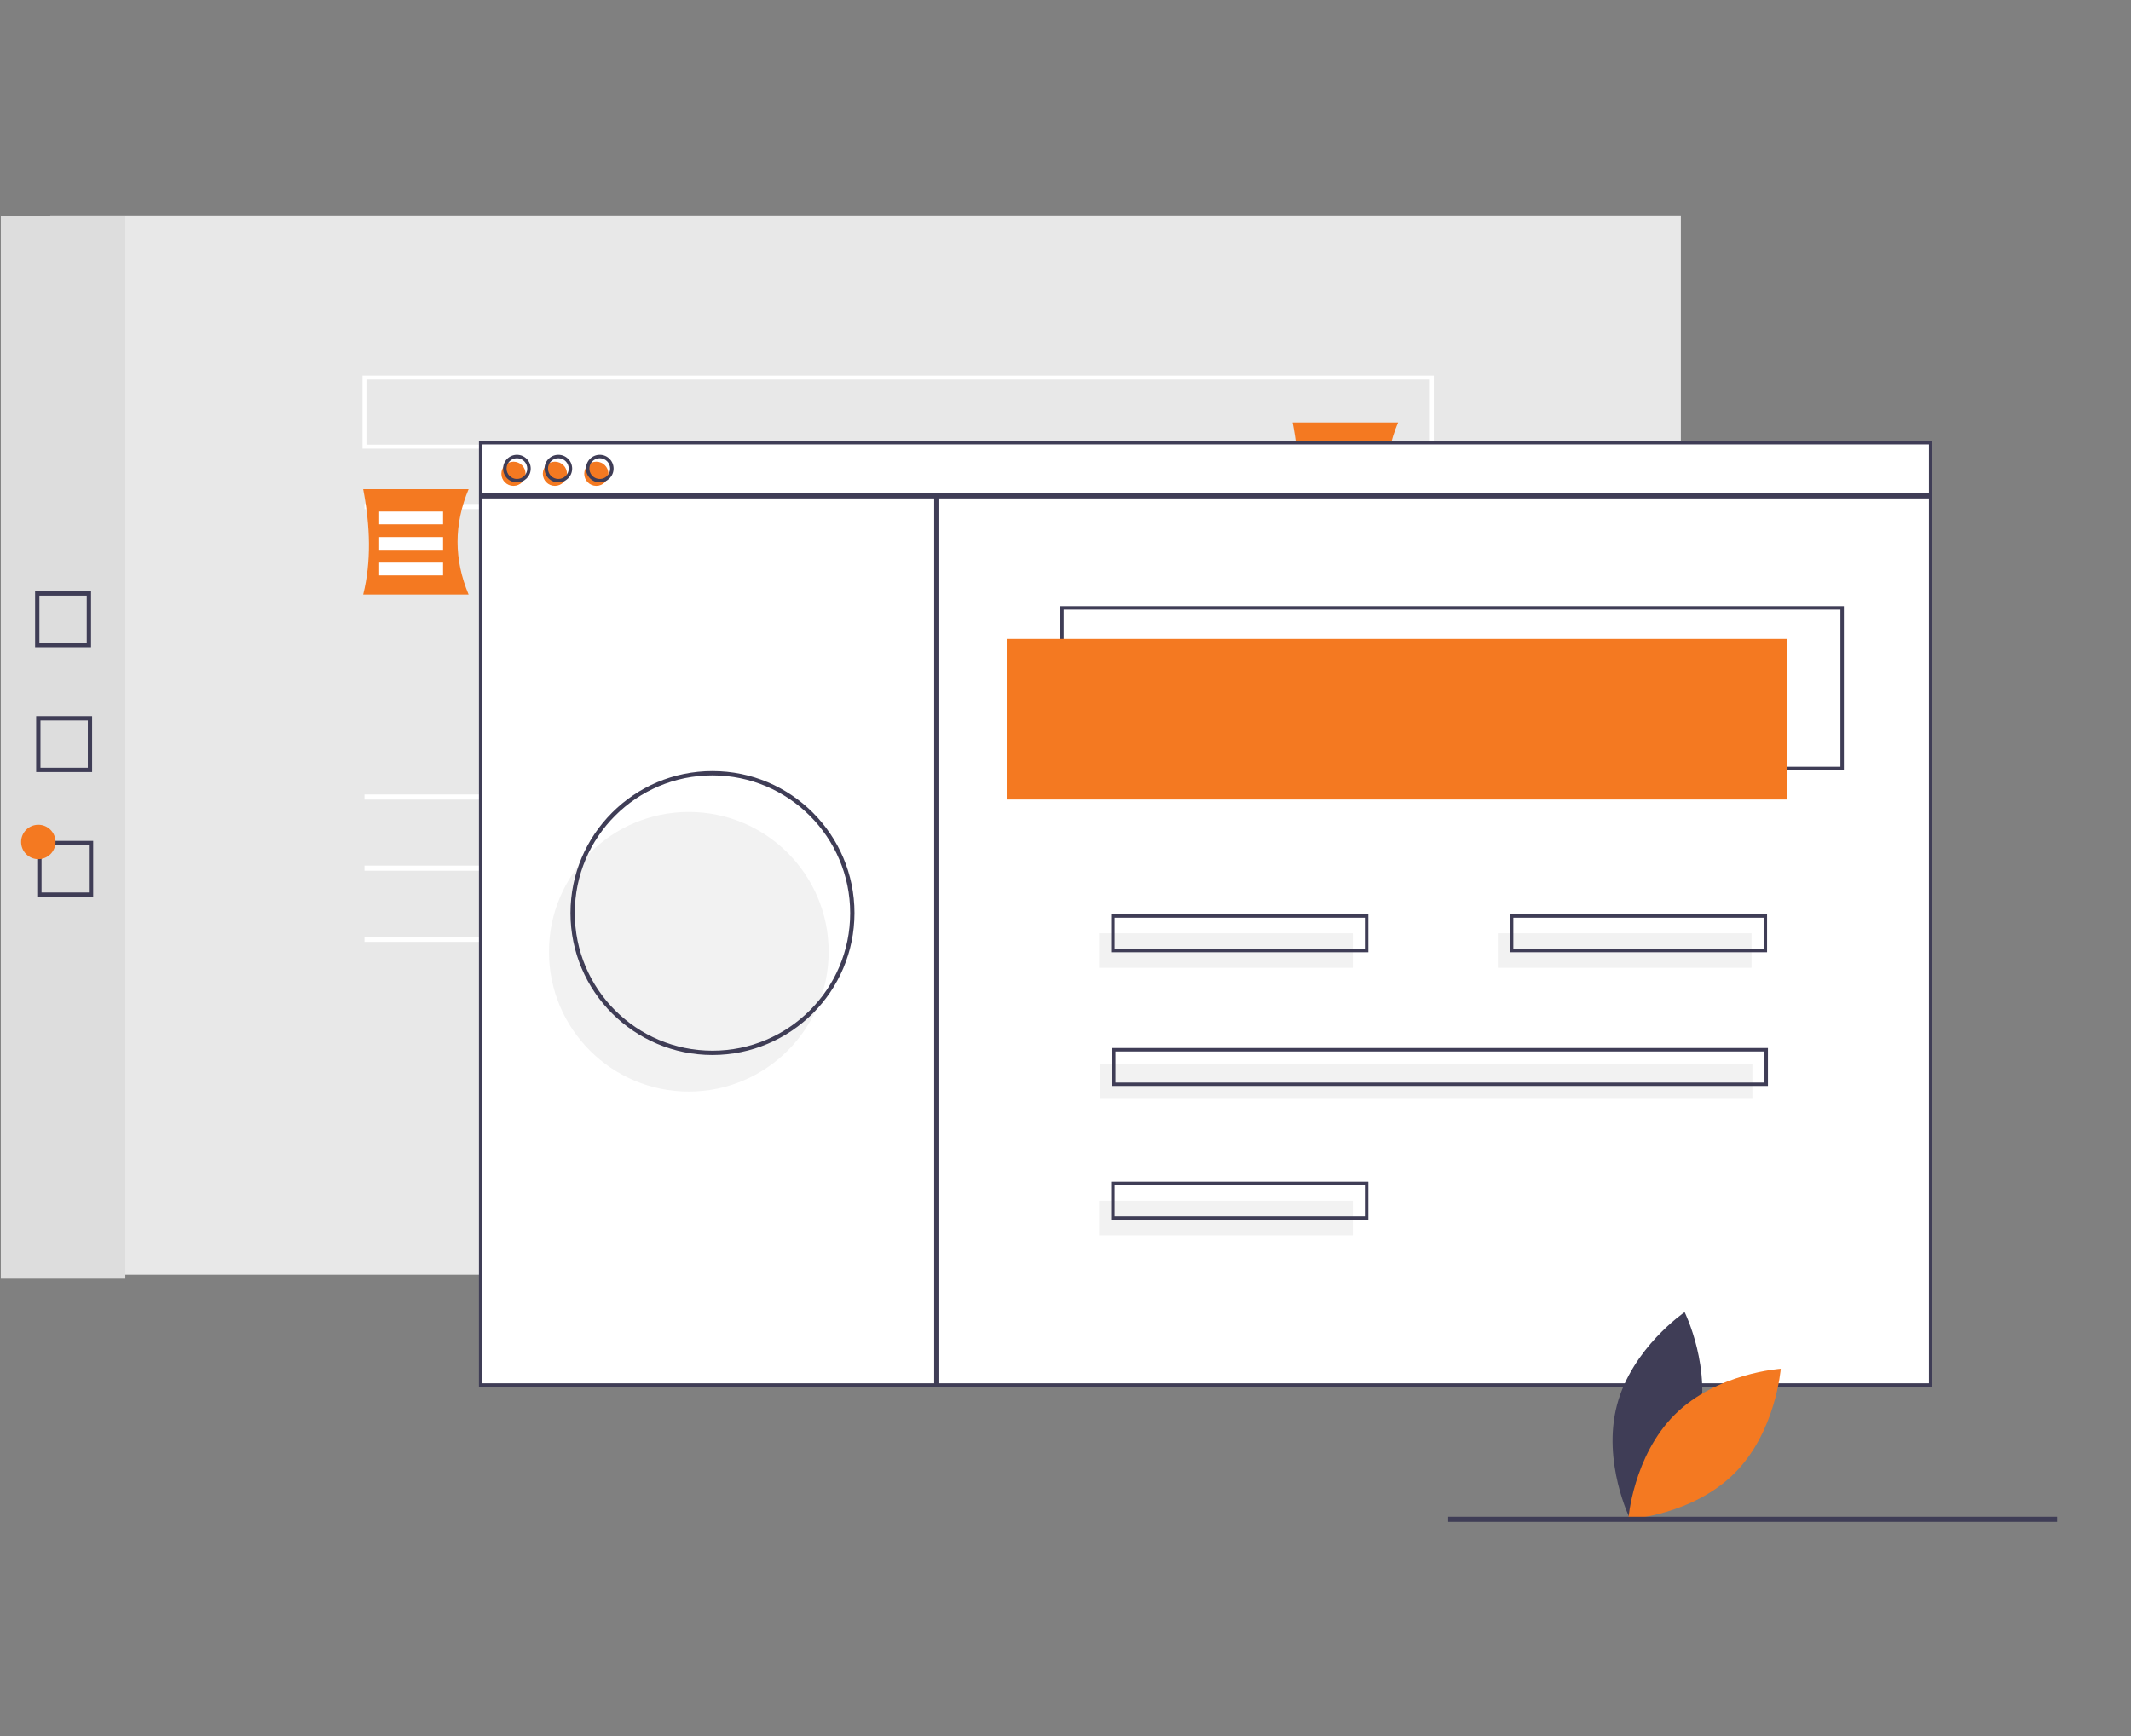<svg xmlns="http://www.w3.org/2000/svg" width="416" height="339" viewBox="0 0 416 339"><rect x="0" y="0" width="416" height="339" fill="#808080" stroke="none"/><g fill="none" fill-rule="evenodd" transform="translate(0 42)"><g fill-rule="nonzero"><rect width="318.319" height="206.811" x="9.806" y=".07" fill="#E8E8E8"/><rect width="24.308" height="207.48" x=".16" y=".172" fill="#DDDDDD"/><rect width="63.664" height="1" x="71.154" y="56.402" fill="#FFFFFF"/><path fill="#FFFFFF" d="M279.894,168.296 L192.308,168.296 L192.308,86.498 L279.894,86.498 L279.894,168.296 Z M193.08,167.525 L279.123,167.525 L279.123,87.27 L193.08,87.27 L193.08,167.525 Z"/><rect width="1" height="118.752" x="235.715" y="68.021" fill="#FFFFFF" transform="rotate(-46.975 236.101 127.397)"/><rect width="118.752" height="1" x="176.725" y="127.011" fill="#FFFFFF" transform="rotate(-43.022 236.101 127.397)"/><rect width="89.901" height="1" x="71.154" y="113.121" fill="#FFFFFF"/><rect width="89.901" height="1" x="71.154" y="127.011" fill="#FFFFFF"/><rect width="89.901" height="1" x="71.154" y="140.902" fill="#FFFFFF"/><path fill="#FFFFFF" d="M279.894,45.599 L70.768,45.599 L70.768,31.323 L279.894,31.323 L279.894,45.599 Z M71.54,44.827 L279.123,44.827 L279.123,32.094 L71.54,32.094 L71.54,44.827 Z"/><path fill="#F47921" d="M91.482,74.092 L70.902,74.092 C72.491,67.699 72.299,60.782 70.902,53.512 L91.482,53.512 C88.601,60.372 88.601,67.232 91.482,74.092 Z"/><rect width="12.473" height="2.495" x="74.02" y="57.878" fill="#FFFFFF"/><rect width="12.473" height="2.495" x="74.02" y="62.867" fill="#FFFFFF"/><rect width="12.473" height="2.495" x="74.02" y="67.856" fill="#FFFFFF"/><path fill="#F47921" d="M246.462,105.172 L225.882,105.172 C227.471,98.779 227.279,91.862 225.882,84.592 L246.462,84.592 C243.581,91.452 243.581,98.312 246.462,105.172 Z"/><rect width="12.473" height="2.495" x="229" y="88.958" fill="#FFFFFF"/><rect width="12.473" height="2.495" x="229" y="93.947" fill="#FFFFFF"/><rect width="12.473" height="2.495" x="229" y="98.936" fill="#FFFFFF"/><path fill="#F47921" d="M272.922,61.072 L252.342,61.072 C253.931,54.679 253.739,47.762 252.342,40.492 L272.922,40.492 C270.041,47.352 270.041,54.212 272.922,61.072 Z"/><rect width="12.473" height="2.495" x="255.46" y="44.858" fill="#3F3D56"/><rect width="12.473" height="2.495" x="255.46" y="49.847" fill="#3F3D56"/><rect width="12.473" height="2.495" x="255.46" y="54.836" fill="#3F3D56"/><path fill="#3F3D56" d="M17.774 84.382L6.854 84.382 6.854 73.462 17.774 73.462 17.774 84.382zM7.694 83.542L16.934 83.542 16.934 74.302 7.694 74.302 7.694 83.542zM17.982 108.742L7.062 108.742 7.062 97.822 17.982 97.822 17.982 108.742zM7.902 107.902L17.142 107.902 17.142 98.662 7.902 98.662 7.902 107.902zM18.19 133.102L7.27 133.102 7.27 122.182 18.19 122.182 18.19 133.102zM8.11 132.262L17.35 132.262 17.35 123.022 8.11 123.022 8.11 132.262z"/><circle cx="7.482" cy="122.392" r="3.36" fill="#F47921"/></g><polygon fill="#3F3D56" fill-rule="nonzero" points="377.227 228.76 93.498 228.76 93.498 44.1 377.227 44.1"/><polygon fill="#FFFFFF" points="94.172 228.086 376.553 228.086 376.553 44.774 94.172 44.774"/><circle cx="134.467" cy="143.832" r="27.3" fill="#F2F2F2" fill-rule="nonzero"/><path fill="#3F3D56" fill-rule="nonzero" d="M359.95,108.377 L206.966,108.377 L206.966,76.365 L359.95,76.365 L359.95,108.377 Z M207.64,107.703 L359.276,107.703 L359.276,77.039 L207.64,77.039 L207.64,107.703 Z"/><rect width="152.31" height="31.338" x="196.52" y="82.767" fill="#F47921" fill-rule="nonzero"/><circle cx="100.237" cy="50.502" r="2.359" fill="#F47921" fill-rule="nonzero"/><circle cx="108.325" cy="50.502" r="2.359" fill="#F47921" fill-rule="nonzero"/><circle cx="116.412" cy="50.502" r="2.359" fill="#F47921" fill-rule="nonzero"/><rect width="283.055" height="1" x="93.835" y="54.322" fill="#3F3D56" fill-rule="nonzero"/><path fill="#3F3D56" fill-rule="nonzero" d="M100.911 52.187C99.422 52.187 98.215 50.98 98.215 49.492 98.215 48.003 99.422 46.796 100.911 46.796 102.4 46.796 103.607 48.003 103.607 49.492 103.605 50.98 102.399 52.186 100.911 52.187L100.911 52.187zM100.911 47.47C99.795 47.47 98.889 48.375 98.889 49.492 98.889 50.608 99.795 51.513 100.911 51.513 102.028 51.513 102.933 50.608 102.933 49.492 102.932 48.375 102.027 47.471 100.911 47.47L100.911 47.47zM108.999 52.187C107.51 52.187 106.303 50.98 106.303 49.492 106.303 48.003 107.51 46.796 108.999 46.796 110.487 46.796 111.694 48.003 111.694 49.492 111.693 50.98 110.487 52.186 108.999 52.187L108.999 52.187zM108.999 47.47C107.882 47.47 106.977 48.375 106.977 49.492 106.977 50.608 107.882 51.513 108.999 51.513 110.115 51.513 111.02 50.608 111.02 49.492 111.019 48.375 110.115 47.471 108.999 47.47L108.999 47.47zM117.086 52.187C115.597 52.187 114.39 50.98 114.39 49.492 114.39 48.003 115.597 46.796 117.086 46.796 118.575 46.796 119.782 48.003 119.782 49.492 119.78 50.98 118.574 52.186 117.086 52.187L117.086 52.187zM117.086 47.47C116.268 47.47 115.531 47.962 115.218 48.718 114.905 49.473 115.078 50.343 115.656 50.921 116.234 51.499 117.104 51.672 117.86 51.359 118.615 51.046 119.108 50.309 119.108 49.492 119.106 48.375 118.202 47.471 117.086 47.47L117.086 47.47z"/><rect width="1" height="174.025" x="182.366" y="54.659" fill="#3F3D56" fill-rule="nonzero"/><rect width="49.535" height="6.739" x="214.548" y="140.221" fill="#F2F2F2" fill-rule="nonzero"/><rect width="49.535" height="6.739" x="292.388" y="140.221" fill="#F2F2F2" fill-rule="nonzero"/><path fill="#3F3D56" fill-rule="nonzero" d="M267.115,143.927 L216.907,143.927 L216.907,136.514 L267.115,136.514 L267.115,143.927 Z M217.581,143.253 L266.441,143.253 L266.441,137.188 L217.581,137.188 L217.581,143.253 Z"/><rect width="49.535" height="6.739" x="214.548" y="192.451" fill="#F2F2F2" fill-rule="nonzero"/><path fill="#3F3D56" fill-rule="nonzero" d="M267.115,196.158 L216.907,196.158 L216.907,188.744 L267.115,188.744 L267.115,196.158 Z M217.581,195.484 L266.441,195.484 L266.441,189.418 L217.581,189.418 L217.581,195.484 Z"/><rect width="127.375" height="6.739" x="214.716" y="165.662" fill="#F2F2F2" fill-rule="nonzero"/><path fill="#3F3D56" fill-rule="nonzero" d="M345.124 170.043L217.075 170.043 217.075 162.629 345.124 162.629 345.124 170.043zM217.749 169.369L344.45 169.369 344.45 163.303 217.749 163.303 217.749 169.369zM344.955 143.927L294.747 143.927 294.747 136.514 344.955 136.514 344.955 143.927zM295.421 143.253L344.281 143.253 344.281 137.188 295.421 137.188 295.421 143.253zM139.087 163.992C123.777 163.992 111.367 151.582 111.367 136.272 111.367 120.963 123.777 108.552 139.087 108.552 154.396 108.552 166.807 120.963 166.807 136.272 166.789 151.574 154.389 163.975 139.087 163.992zM139.087 109.392C124.241 109.392 112.207 121.427 112.207 136.272 112.207 151.118 124.241 163.152 139.087 163.152 153.932 163.152 165.967 151.118 165.967 136.272 165.95 121.434 153.925 109.409 139.087 109.392zM331.454 236.502C328.521 247.673 318.242 254.654 318.242 254.654 318.242 254.654 312.719 243.523 315.652 232.352 318.586 221.181 328.865 214.2 328.865 214.2 328.865 214.2 334.388 225.331 331.454 236.502z"/><path fill="#F47921" fill-rule="nonzero" d="M327.005,234.139 C318.789,242.256 317.87,254.648 317.87,254.648 C317.87,254.648 330.271,253.879 338.488,245.761 C346.704,237.644 347.623,225.252 347.623,225.252 C347.623,225.252 335.221,226.021 327.005,234.139 Z"/><rect width="118.86" height="1" x="282.7" y="254.156" fill="#3F3D56" fill-rule="nonzero"/></g></svg>